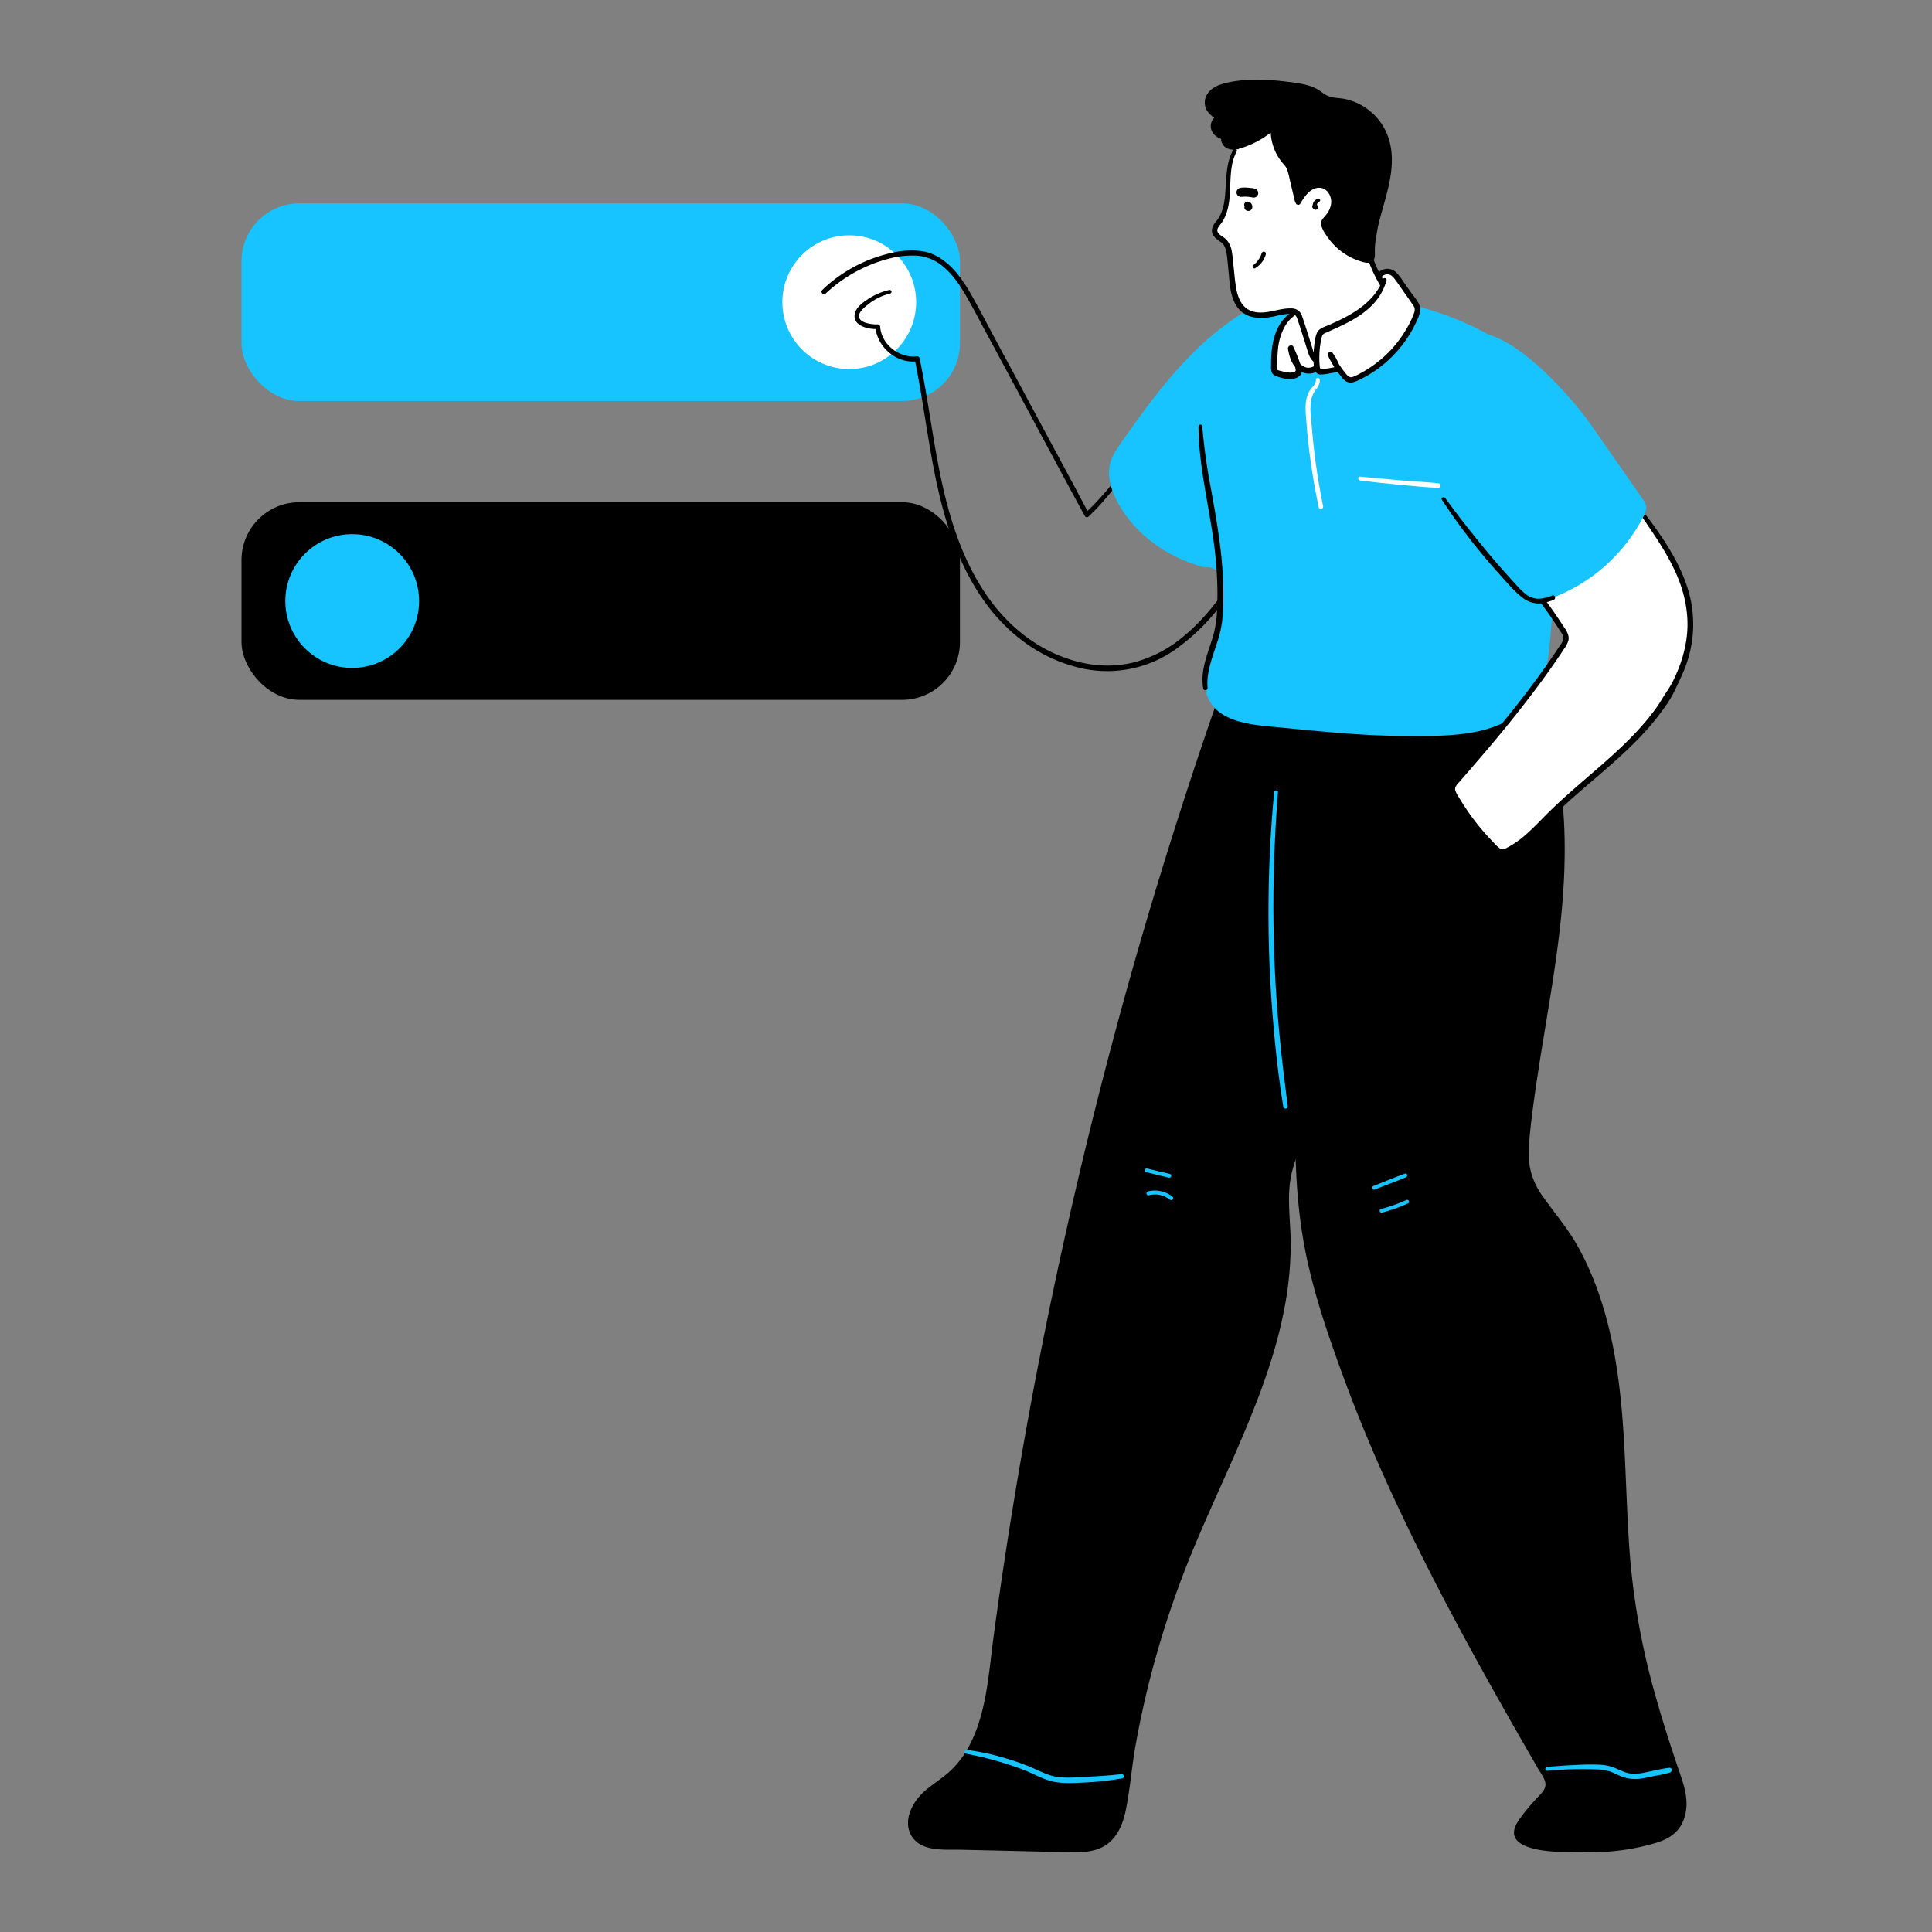 <svg xmlns="http://www.w3.org/2000/svg" viewBox="0 0 1000 1000"><rect x="0" y="0" width="1000" height="1000" fill="#808080" stroke="none"/><rect fill="#18c4ff" height="102.3" rx="29.95" width="371.87" x="125" y="105.26"></rect><circle cx="439.58" cy="156.41" fill="#fff" r="34.62"></circle><rect height="102.3" rx="29.95" width="371.87" x="125" y="259.94"></rect><circle cx="182.3" cy="311.09" fill="#18c4ff" r="34.62"></circle><path d="m585.16 236.48a130.33 130.33 0 0 1 -23.5 29.11l1.93.25c-8-15.18-16.2-30.3-24.33-45.44l-24.39-45.4c-3.85-7.16-7.59-14.38-11.57-21.47-3.21-5.71-6.79-11.39-11.58-15.91-3.9-3.69-8.65-6.65-14-7.54a42.51 42.51 0 0 0 -15 .55 75.56 75.56 0 0 0 -33.45 16.15c-1.27 1.06-2.49 2.18-3.67 3.33s.6 2.91 1.79 1.79a75.8 75.8 0 0 1 32.29-17.9 46.83 46.83 0 0 1 15.12-1.65 23.46 23.46 0 0 1 13.4 5.65c4.89 4.07 8.51 9.4 11.69 14.86 3.85 6.61 7.34 13.44 11 20.18l23.81 44.3c7.93 14.77 15.81 29.58 23.83 44.3l3 5.46a1.24 1.24 0 0 0 1.93.25 128 128 0 0 0 23.28-30 .88.88 0 0 0 -1.52-.89z"></path><path d="m651.34 160c-2.35-1.1-5.07.21-7.29 1.56-26.66 16.18-45.85 42-63.7 67.56-2.28 3.27-4.59 6.63-5.65 10.47-1.78 6.5.26 13.46 3.33 19.45 8.76 17.14 25.78 29.26 44.35 34.3a5.53 5.53 0 0 0 3.16.2c1-.33 15.54 7.29 16.24 6.48 14.62-17.06 22.69-35.84 34.93-54.68" fill="#18c4ff"></path><path d="m460.27 150.1a33.87 33.87 0 0 0 -10.49 4.39c-2.82 1.81-6.72 4.47-7.36 8-1.16 6.38 7.33 8 11.94 7.84l-1.24-1.24c.75 10.54 11 19.27 21.6 17.92l-1.27-1c4.78 23 7.21 46.51 12.59 69.43 4.61 19.62 11.59 39.14 23.36 55.66 11.31 15.88 27.12 28.4 46.07 33.68a61.27 61.27 0 0 0 54.67-9.9 107.52 107.52 0 0 0 21.86-21.8c3.45-4.46 6.67-9.1 9.79-13.8 1.52-2.3 3-4.6 4.5-6.91a34.44 34.44 0 0 0 3.75-6.63 6.88 6.88 0 0 0 -.53-6.46c-1-1.4-3.32-.11-2.35 1.37 1.35 2.08.11 4.64-1 6.55-1.27 2.19-2.72 4.28-4.1 6.4-2.95 4.55-5.95 9.06-9.13 13.45-6 8.33-12.78 16.21-20.79 22.71a65.59 65.59 0 0 1 -25.29 13.1 59 59 0 0 1 -26.85.14c-18.46-4.07-34.43-15.42-45.9-30.24-11.93-15.41-19.24-33.93-24.1-52.65-5.68-21.83-8.23-44.28-12.39-66.41q-.78-4.16-1.65-8.29a1.31 1.31 0 0 0 -1.27-1c-9.1 1.18-18.4-6-19.13-15.28a1.25 1.25 0 0 0 -1.23-1.23c-3.05.13-11.75-.83-9.3-5.91a11.55 11.55 0 0 1 3-3.34 31.72 31.72 0 0 1 3.88-2.95 29.82 29.82 0 0 1 8.86-3.78.93.93 0 0 0 -.5-1.8z"></path><path d="m685.73 354q-8 93.87-12.5 188c-1.61 33.89-2.85 68.12 3.21 101.5 4.3 23.67 12.21 46.52 20.48 69.11 26.16 71.39 65.52 141.46 103.61 207.49a7 7 0 0 1 -.9 8.22c-13 14.3-19.17 21.29-10.46 25.25 9.73 4.41 17.58 3.12 30.06 3.58a118.71 118.71 0 0 0 32.77-3.42c10.73-2.64 16.68-5.1 19.12-15.7a24.56 24.56 0 0 0 -.84-13.45c-10.84-31.58-21-63.65-25.63-96.73-4.72-33.61-3.7-67.77-7-101.56s-11.37-68.29-31.89-95.29c-5.18-6.83-11.22-13.32-14-21.44-2.65-7.79-2-16.27-1.12-24.45 4.63-42.91 14.92-85.11 17.36-128.21s-3.85-88.53-29.1-123.5"></path><path d="m684.75 354q-6.43 73.47-10.75 147.13c-1.4 24.3-2.88 48.65-3.41 73-.51 23.7.22 47.56 4.58 70.92 4.32 23.1 12 45.38 20.07 67.39 7.9 21.57 16.85 42.74 26.52 63.56 19.71 42.45 42.27 83.53 65.52 124.12q4.36 7.6 8.74 15.19c1.32 2.28 3.42 4.89 3.85 7.51.57 3.54-2.73 6-4.85 8.4a106.83 106.83 0 0 0 -8.17 9.84c-1.47 2.1-3.08 4.6-3.2 7.25-.28 6.23 8.38 8.27 13 9.18a67.66 67.66 0 0 0 12.47 1c5.52 0 11.05.3 16.56.2a116.43 116.43 0 0 0 31.52-4.83c6.33-1.94 11.56-5.15 14.09-11.52 4.11-10.39-.38-20.06-3.68-30-3.78-11.32-7.4-22.71-10.63-34.21a376.47 376.47 0 0 1 -13.19-71c-2-24.26-2.1-48.63-4-72.89-1.65-21-4.74-42-11.36-62a155.52 155.52 0 0 0 -12-27.57c-5.08-9-11.69-16.66-17.63-25.07a38.35 38.35 0 0 1 -6.8-14.75c-1.11-5.76-.73-11.72-.16-17.52 1.18-12.05 3-24.05 4.82-36 3.67-23.43 8-46.78 10.68-70.35 4.71-41 4.15-84.2-12.61-122.68a139.62 139.62 0 0 0 -14.54-25.66c-1.13-1.6-3.8-.07-2.64 1.54 23.66 33.05 30.46 74.64 29.29 114.5-1.36 46.55-13.18 91.9-17.85 138.1-1 10.23-.93 20.36 4.25 29.54 4.93 8.72 12.15 16 17.48 24.44 10.92 17.4 17.44 37.16 21.41 57.21 8.92 45.07 4.76 91.48 12.11 136.76 3.73 23 10 45.46 17.09 67.6q2.64 8.23 5.44 16.43c2 5.82 4.27 11.51 3.19 17.78-.64 3.72-2.06 7.52-4.87 10.14-2.6 2.41-6 3.63-9.39 4.6a115.53 115.53 0 0 1 -33 4.53c-9.33-.06-19.74.81-28.77-1.93-2.33-.71-7.13-1.87-7.46-5-.28-2.68 2.22-5.66 3.72-7.64 3.07-4 6.64-7.66 10-11.47 2.4-2.74 3.45-6.14 2-9.63-2.15-5-5.53-9.73-8.23-14.45q-4.22-7.38-8.42-14.77-8.46-14.88-16.75-29.87c-11.1-20.11-21.89-40.39-32.09-61-20.39-41.09-38.88-83.64-51.77-127.73a287 287 0 0 1 -11.25-69.17c-1-23.5.21-47 1.33-70.52q3.45-71.81 8.88-143.5 1.33-17.61 2.81-35.21c.1-1.25-1.84-1.24-2 0z"></path><path d="m636.33 347.84a2511.22 2511.22 0 0 0 -122.33 512.85c-2.71 20.87-6.13 43.73-21.87 57.71-5.23 4.65-11.6 8.05-16.08 13.42s-6.44 13.93-1.81 19.17c3.72 4.2 10 4.63 15.62 4.75l62.68 1.44c6.66.16 13.8.17 19.32-3.55 7.89-5.32 9.51-16 10.7-25.48a487.28 487.28 0 0 1 31-120c22.38-55.91 55.79-110.81 53-171-.37-7.78-1.35-15.57-.52-23.31 1.44-13.47 8.2-25.68 14.44-37.7a610 610 0 0 0 35-81.42c18.23-52.72 27.75-115.72-5.16-160.87"></path><path d="m635.36 347.57q-24.69 69.51-45.29 140.43-20.4 70.56-36.65 142.25-16.32 71.9-28.32 144.75-6 36.09-10.85 72.35c-2.69 19.93-3.69 42.18-14.58 59.73a47 47 0 0 1 -9.76 11.27c-4 3.31-8.41 6-12.19 9.56-5.79 5.42-10.51 14.91-5.82 22.51 5.06 8.18 17.14 6.86 25.32 7l38.1.88c6.24.14 12.48.32 18.71.42 4.94.08 10.06 0 14.73-1.83 8.37-3.21 12.15-11.33 13.87-19.6 2.26-10.9 3.09-22.13 5-33.1q3.17-17.9 7.67-35.53a496.09 496.09 0 0 1 22.71-67.74c8.75-21 18.59-41.56 27.31-62.58 8.56-20.64 16.14-41.87 20-63.93a172.28 172.28 0 0 0 2.72-32.37c-.18-12.24-2.3-24.34.92-36.38 3-11.33 9-21.58 14.31-31.95q8.34-16.31 15.71-33.11c9.17-20.94 17.49-42.4 23.82-64.38 10.9-37.86 16.74-80.69 2.16-118.41a108.92 108.92 0 0 0 -13.55-24.64c-1-1.36-3.28-.05-2.28 1.34 23.85 33 24.69 76 17.23 114.58-4 20.62-10.41 40.63-17.78 60.27a608 608 0 0 1 -29.39 66.07c-4.93 9.52-10.17 19.06-13 29.48-3 11.42-1.44 22.8-1 34.42.72 21.94-3.46 43.68-10 64.54-13.46 42.71-35.84 82-50.61 124.18a488 488 0 0 0 -18.48 68.44c-2.18 11.23-3.79 22.53-5.34 33.86-1.24 8.95-3.39 19.87-12.81 23.62-5.06 2-10.71 1.79-16.05 1.67l-18.43-.42-37.47-.85c-9.05-.21-25.18.36-22.67-13.37 1.91-10.45 12.68-15.14 19.87-21.53 14.23-12.65 18.55-32.34 21.16-50.36 3.35-23.08 6.23-46.22 9.8-69.27q11-71.13 26.06-141.55 14.93-70.11 33.87-139.29 19-69.42 41.84-137.71 5.58-16.64 11.38-33.19c.44-1.24-1.52-1.76-1.95-.54z"></path><path d="m790.37 186.05c-36.53-28-85.62-39-130.6-29.12-7.88 1.72-15.83 4.15-22.2 9.1-15.58 12.13-17 34.82-16.26 54.54.84 21.73 6.52 42.78 9 64.3a180.85 180.85 0 0 1 .79 36c-.94 11.4-9 23.8-7.21 35.32 2.44 16.1 20.09 18.62 33.46 19.86 22.59 2.09 45.2 4.71 67.92 4.84 13.54.07 27.68.46 40.94-2.63 10-2.32 19.7-7.11 26.12-15.1 9.7-12.07 9.48-27.86 10.88-42.49 1.92-20 4.18-39.95 6.27-59.92 1.27-12.2 2.55-24.56.8-36.71s-9.21-29.27-18.68-37.06" fill="#18c4ff"></path><path d="m671.15 161.48c-5 2.36-8.4 7.43-10 12.77s-1.64 11-1.68 16.56a2 2 0 0 0 1.74 2.37c3.07 1 6.46 2 9.44.75a2.77 2.77 0 0 0 1.35-1.05 3.33 3.33 0 0 0 -.06-2.59 76 76 0 0 0 -3.83-10 20.38 20.38 0 0 0 2.45 7.46 8.46 8.46 0 0 0 6.35 4.2c3.52.21 6.55-2.46 8.65-5.3a28.45 28.45 0 0 0 5.66-14.53 22.56 22.56 0 0 0 -4-14.94" fill="#fff"></path><path d="m670.65 160.62c-8.22 3.54-11.49 12.36-12.4 20.67a73.62 73.62 0 0 0 -.35 7.43c0 2.2-.31 4.63 2.06 5.69 3.48 1.56 9.75 3.1 12.86 0 1.94-1.93.61-4.82-.14-7a81 81 0 0 0 -3.24-7.91c-.78-1.66-3.07-.41-2.78 1.17.75 4.15 2 8.41 5.56 11a8.85 8.85 0 0 0 10.66-.17 24.3 24.3 0 0 0 7.32-9.62 28 28 0 0 0 2.7-12.52c-.15-4.57-1.45-9.84-4.69-13.23-1.12-1.17-2.87.32-2.17 1.69 1.6 3.14 3.1 6.11 3.52 9.67a23.86 23.86 0 0 1 -1.14 10.4 26.07 26.07 0 0 1 -5.28 9.23c-2.06 2.24-5 4.2-8.11 2.7-3.74-1.81-4.79-6.26-5.43-10l-2.79 1.18c.82 1.79 1.57 3.6 2.24 5.45.32.87.62 1.75.91 2.64a7 7 0 0 1 .71 2.65c-.22 1.39-3.49 1.16-4.47 1a16.94 16.94 0 0 1 -2.63-.59c-.5-.14-2.2-.38-2.48-.84-.11-.17 0-.84 0-1 0-.46 0-.93 0-1.39 0-1 0-2 .07-3 .06-2 .18-4 .41-6a29.82 29.82 0 0 1 2.92-9.91 17.4 17.4 0 0 1 7.14-7.66c1.14-.62.14-2.19-1-1.71z"></path><path d="m620.33 220.57c.12 18.63 4.39 36.85 7.2 55.18a212 212 0 0 1 2.59 28.56q.12 7.15-.35 14.3a52.86 52.86 0 0 1 -2.25 11.82c-2.55 8.44-6.42 17-4.7 26 .24 1.24 2.34 1 2.23-.3-.74-7.94 2.41-15.72 4.8-23.13a58.24 58.24 0 0 0 2.72-11.42 132.43 132.43 0 0 0 .64-14.08c0-18.76-3.26-37.22-6.62-55.6a298.58 298.58 0 0 1 -4.31-31.35 1 1 0 0 0 -1.95 0z"></path><path d="m848.6 263.92c12.16 16.62 24.77 34.43 26.26 55 1.57 21.82-10 42.68-24.68 58.87s-32.73 29-48.25 44.46c-6.79 6.76-13.34 14.18-22 18.2a5 5 0 0 1 -2.55.63 5.29 5.29 0 0 1 -2.86-1.74 124.49 124.49 0 0 1 -21.52-27.74 6.45 6.45 0 0 1 -1.2-3.6 6.56 6.56 0 0 1 2-3.47c19.56-22.45 38.87-45.26 55.16-70.19.94-1.44 1.92-3.07 1.65-4.77a6.93 6.93 0 0 0 -1.14-2.56 221 221 0 0 0 -20.13-27.4" fill="#fff"></path><path d="m847.75 264.42c7.18 10.45 14.69 20.89 19.84 32.52 5 11.29 7.21 23.63 5 35.87a70.61 70.61 0 0 1 -5.48 17.25 53.35 53.35 0 0 1 -4.45 8c-1.74 2.55-3.22 5.27-5 7.8-7.44 10.5-16.74 19.5-26.33 28-9.86 8.76-20.12 17.1-29.53 26.36-4.44 4.37-8.65 9-13.46 13a46.65 46.65 0 0 1 -7.54 5.14c-1.24.66-2.79 1.77-4.19 1a19.11 19.11 0 0 1 -3.55-3.3 122.67 122.67 0 0 1 -12.59-15.09q-2.79-4-5.26-8.13a14 14 0 0 1 -2-3.93c-.37-1.79 1.36-3.26 2.41-4.47 9-10.35 18-20.77 26.58-31.46s16.85-21.55 24.52-32.87q1.44-2.13 2.85-4.28a14.36 14.36 0 0 0 2.2-4.21c.8-3.19-1.55-5.93-3.17-8.44q-5.54-8.56-11.84-16.6-3.16-4-6.51-7.93c-1.16-1.34-3.09.61-1.94 1.95q7 8.18 13.23 17 2.94 4.19 5.69 8.53c.78 1.23 2.1 2.73 2 4.28-.13 1.72-1.62 3.43-2.53 4.8-7.75 11.74-16.18 23-25 34s-18.1 21.87-27.42 32.58c-2 2.23-4.51 4.55-3.73 7.82a16.36 16.36 0 0 0 2.08 4.21q1.33 2.28 2.78 4.49a126 126 0 0 0 12 15.64 69.64 69.64 0 0 0 6.94 7.12 5 5 0 0 0 3.85 1.35 12.59 12.59 0 0 0 4.26-1.67c5.64-3 10.41-7.37 14.9-11.83 4.65-4.62 9.25-9.26 14.12-13.66s10.15-8.9 15.26-13.31c10.12-8.72 20.28-17.6 28.82-27.92q3-3.64 5.75-7.51a56.06 56.06 0 0 0 5.1-8.2c2.67-5.65 5.49-11.11 7.29-17.14a61.87 61.87 0 0 0 -.17-36.69c-3.92-12.36-11-23.49-18.59-33.89-1.82-2.49-3.75-4.92-5.65-7.37-.68-.88-2.18.28-1.55 1.2z"></path><path d="m639.27 77.88c-6.42 11.27-.63 27.14-8.56 37.39a9.19 9.19 0 0 0 -1.92 3c-.63 2.38 1.14 4.25 3.43 5.52 4.39 2.44 4.15 8.74 4.71 13.07.59 4.55.81 9.21 1.68 13.71.74 3.87 2.36 7.79 5.52 10.14a14.3 14.3 0 0 0 8.88 2.47c4.71-.1 9.15-1.88 13.84-2.11 1.58-.07 3.35-.13 4.55.92a6 6 0 0 1 1.5 2.76q2.83 8.5 5.44 17.07a7.81 7.81 0 0 0 2.16 4c1.54 1.23 3.73 1.12 5.68.84a56.36 56.36 0 0 0 37.25-22.48 5.76 5.76 0 0 0 1.45-3.67c-.12-1.35-1.12-2.44-2-3.46-8.11-9.21-13.55-20.88-16.36-32.77-4.52-18.83 4.06-43.58-10.52-59.43a25.25 25.25 0 0 0 -13-7.49c-8.32-1.91-17.44-.77-25.33 2.35-7.08 2.79-16.21 8.25-17.39 16.55" fill="#fff"></path><path d="m638.41 77.38c-2.91 5.11-3.49 11-3.86 16.77s-.37 11.87-2.94 17.12a17.89 17.89 0 0 1 -2.12 3.35 8.29 8.29 0 0 0 -2.16 4.06c-.39 3.16 2.12 5 4.46 6.53 2.1 1.36 2.76 3.93 3.13 6.25.43 2.73.61 5.54.9 8.29.68 6.42.7 13.89 4.7 19.32 4.21 5.74 11.33 6.18 17.8 4.93 3.39-.65 6.91-1.77 10.4-1.49 1.7.14 2.31 1.14 2.83 2.67.63 1.83 1.22 3.67 1.81 5.51q1.8 5.53 3.49 11.09c.92 3 2.15 5.85 5.6 6.42 2.93.49 6.22-.36 9.06-1a56.83 56.83 0 0 0 8.65-2.84 58.8 58.8 0 0 0 15.59-9.65 56 56 0 0 0 6.52-6.64c1.81-2.19 4.61-5.06 3.9-8.15a8.27 8.27 0 0 0 -2.08-3.43c-1.11-1.29-2.21-2.58-3.23-3.95a70.74 70.74 0 0 1 -5.5-8.59 80.42 80.42 0 0 1 -7.36-19.13 70.35 70.35 0 0 1 -1.65-16.5c-.08-11.24 1-23.15-3-33.88a30.37 30.37 0 0 0 -10.26-13.92c-5.44-4-12.25-5.44-18.9-5.39a48.22 48.22 0 0 0 -19.19 4.31c-4.91 2.19-9.75 5.19-12.91 9.64a15.94 15.94 0 0 0 -2.8 6.9c-.21 1.31 1.8 1.88 2 .56.81-5.18 5-9 9.21-11.75a45.42 45.42 0 0 1 16-6.31c6.41-1.23 13.43-1.17 19.59 1.17a25.16 25.16 0 0 1 12.83 11.35c5.32 9.45 4.89 20.94 4.75 31.43a128.45 128.45 0 0 0 .46 16.18 69.74 69.74 0 0 0 4.41 17 76.12 76.12 0 0 0 9 17q1.27 1.78 2.66 3.49c1 1.18 2.34 2.34 3 3.73s-.41 2.82-1.25 4-1.92 2.47-3 3.64a55.34 55.34 0 0 1 -29.79 17.28c-2.24.47-6.13 1.67-8-.14-1.08-1-1.38-2.72-1.8-4.09q-.84-2.77-1.72-5.55c-1.11-3.54-2.23-7.08-3.43-10.59a7.66 7.66 0 0 0 -1.86-3.38 6.09 6.09 0 0 0 -4-1.37c-6.54-.2-12.89 3.33-19.43 1.72s-8.55-8-9.38-14c-.5-3.59-.76-7.2-1.2-10.8-.28-2.34-.38-4.71-.88-7a10.77 10.77 0 0 0 -3.21-6c-1.9-1.62-5.59-2.89-3.58-6 .69-1.07 1.56-2 2.23-3.11a21 21 0 0 0 1.8-3.8 33 33 0 0 0 1.67-8c.57-5.56.27-11.2 1.23-16.71a24.79 24.79 0 0 1 2.53-7.59 1 1 0 0 0 -1.71-1z"></path><path d="m645.82 106.52-.15.2.1-.1-.21.16.13-.07-.27.11h.11c.13 0 .25-.1.37-.15l-.28.12a.65.65 0 0 1 .21-.06h-.32.22-.33a.88.88 0 0 1 .23.07l-.29-.13.23.14-.25-.19a1.52 1.52 0 0 1 .22.22l-.21-.26a1.76 1.76 0 0 1 .24.42l-.13-.31a1.36 1.36 0 0 1 .1.36v-.36a1.15 1.15 0 0 1 0 .37v-.35a1.11 1.11 0 0 1 -.07.26l.13-.32a1.18 1.18 0 0 1 -.11.19l.21-.28-.13.13.28-.21-.14.08.33-.14a.53.53 0 0 1 -.17 0h.36a.67.67 0 0 1 -.2 0h.37a.79.79 0 0 1 -.22-.06l.33.14a1.19 1.19 0 0 1 -.15-.09l.28.22a.63.63 0 0 1 -.11-.12l.21.29a4.59 4.59 0 0 0 -.33-.44l.21.27-.06-.1.14.32a1.36 1.36 0 0 0 -.33-.57l-.26-.21a1 1 0 0 0 -.48-.15.69.69 0 0 0 -.35 0 .62.62 0 0 0 -.32.09.64.64 0 0 0 -.29.16 1.06 1.06 0 0 0 -.33.37 1.77 1.77 0 0 0 -.24.84 1.54 1.54 0 0 0 .46 1.13 2 2 0 0 0 1 .59 2.12 2.12 0 0 0 1.17 0 2.08 2.08 0 0 0 1.17-.91 1.75 1.75 0 0 0 .24-.54.94.94 0 0 0 0-.16c0-.17.05-.33.06-.5a2.9 2.9 0 0 0 -.3-1.23 1.08 1.08 0 0 0 -.14-.26 3.1 3.1 0 0 0 -.44-.51 2.35 2.35 0 0 0 -1.1-.58 2.29 2.29 0 0 0 -.94 0 1.86 1.86 0 0 0 -.56.24 1.59 1.59 0 0 0 -.72 1.35v.26a.67.67 0 0 0 .18.33 1 1 0 0 0 .51.36 1.19 1.19 0 0 0 .53 0 1 1 0 0 0 .59-.46z"></path><path d="m641.48 101.34a2.12 2.12 0 0 0 1.09 0h.22-.19a1.4 1.4 0 0 1 .36 0h.16c-.26 0-.33-.06-.2 0a1.79 1.79 0 0 0 .69.12l.74.07-.54-.07a17.27 17.27 0 0 1 1.88.35l-.55-.23h.09a2.65 2.65 0 0 0 1.79.24 2.24 2.24 0 0 0 1.51-1.35 2.32 2.32 0 0 0 -1.53-3.17 15.23 15.23 0 0 0 -5.26 0 2.33 2.33 0 0 0 -1.41 1.09 2.43 2.43 0 0 0 -.28 1.5 2.34 2.34 0 0 0 2.32 2 22.29 22.29 0 0 1 4.76.08l-.63-.09c.79.12 1.57.32 2.37.4l-1.19-4.42-.47.27a2.11 2.11 0 0 0 -1 2.13 2.14 2.14 0 0 0 1.53 1.77l.52.16a2.4 2.4 0 0 0 2.92-1.65 2.43 2.43 0 0 0 -1.66-2.92 11.46 11.46 0 0 0 -2.1-.32c-.57-.06-1.13-.13-1.7-.16a21.78 21.78 0 0 0 -3.33 0l.63 4.63h.13l-.63.09a15.84 15.84 0 0 1 1.94-.15c.66 0 1.3.07 1.95.1l-.62-4.57h-.1l.6-.08a12.3 12.3 0 0 0 -3 .37 2.75 2.75 0 0 0 -.66.26l-.38.29c-.11.09-.1.08 0 0s0 0-.08 0a2.61 2.61 0 0 0 -.28.17c-.49.35-1.18.83-1.27 1.48a1.26 1.26 0 0 0 .85 1.51z"></path><path d="m682.11 102.91a3.45 3.45 0 0 0 -2.52 2.62 3.17 3.17 0 0 0 0 2.27 1.51 1.51 0 0 0 1.27.78 1.36 1.36 0 0 0 1.35-.93 1.46 1.46 0 0 0 -.66-1.65 1.69 1.69 0 0 0 -2 .23 1.08 1.08 0 0 0 -.23 1.18 1.09 1.09 0 0 0 1 .67 2.44 2.44 0 0 0 .6-.11h-.29.18-.29.11l-.26-.11.08.05-.22-.17.07.07-.18-.22a.22.22 0 0 1 .05.08l-.11-.27v.09-.29-.3a.24.24 0 0 1 0 .09l.11-.26.17-.23v.06l.22-.17.26-.11h-.07.29a.29.29 0 0 1 -.13 0h.29-.12l.26.11c-.13-.07.14.13.17.17s0 0 0 0l.11.26a1.24 1.24 0 0 1 0-.16v.29a4 4 0 0 1 0-1.09v.29a4.55 4.55 0 0 1 .17-.73v-.12.13a.59.59 0 0 0 .07-.16l.18-.3c.12-.17-.09.1 0 0l.11-.12a.57.57 0 0 1 .11-.11s.18-.16 0-.05 0 0 .06 0l.13-.08c.18-.09-.11 0 0 0l.17-.06a.91.91 0 0 0 .64-1.11 1 1 0 0 0 -1.12-.64z"></path><path d="m649.7 138.8a12.13 12.13 0 0 0 5.49-7.18 1.11 1.11 0 0 0 -.77-1.36 1.14 1.14 0 0 0 -1.36.77c-.12.33-.24.65-.37 1a1.54 1.54 0 0 1 -.08.19c.08-.19 0 0 0 .06s-.14.32-.22.47a11.79 11.79 0 0 1 -1.06 1.73l-.12.17c.12-.16 0 0 0 .06l-.33.4a9.05 9.05 0 0 1 -.65.74 10.18 10.18 0 0 1 -.74.73l-.36.3c-.19.16-.15.12-.33.26a1 1 0 0 0 -.35 1.33 1 1 0 0 0 1.33.35z"></path><path d="m671.18 104.12-3.18-14.41a12.75 12.75 0 0 0 -1.21-3.65 17.11 17.11 0 0 0 -1.89-2.44 25.42 25.42 0 0 1 -5.83-17.82 46 46 0 0 1 -16.93 9.52c-1.92.59-4 1.06-5.92.38s-3.35-2.91-2.5-4.74c-2.44-.48-4.79-2.09-5.48-4.47s.91-5.36 3.38-5.54c-2.75-1.5-5.76-3.34-6.5-6.39a7.37 7.37 0 0 1 2.65-7 16.47 16.47 0 0 1 7.14-3.22 65.77 65.77 0 0 1 14.81-1.55 123 123 0 0 1 23.06 2 24.92 24.92 0 0 1 8.91 2.95c1.65 1 3.08 2.43 4.86 3.24 2.23 1 4.77 1 7.21 1.34a29.11 29.11 0 0 1 23 18c3.77 9.75 1.92 20.72-.81 30.81s-6.32 20.2-5.92 30.65a3.16 3.16 0 0 1 -.26 1.75c-.61 1-2.11.94-3.27.67a31.48 31.48 0 0 1 -20.92-17 3.72 3.72 0 0 1 -.49-1.88 4.49 4.49 0 0 1 1.36-2.31 13.51 13.51 0 0 0 3.69-9.26c-.16-3.41-2.43-6.81-5.75-7.6a8.9 8.9 0 0 0 -7.54 2.19 25.38 25.38 0 0 0 -5 6.41"></path><path d="m672.08 103.87-2.27-11.09c-.7-3.41-1.12-6.67-3.42-9.42a24.71 24.71 0 0 1 -6-17.56 1.35 1.35 0 0 0 -2.28-.94 45.36 45.36 0 0 1 -12.35 7.71 24.55 24.55 0 0 1 -6.76 2.07c-1.86.16-4.86-.89-3.91-3.31a1.39 1.39 0 0 0 -1-1.7c-1.88-.42-3.94-1.51-4.5-3.51-.4-1.43.36-3.54 2-3.59a1.59 1.59 0 0 0 .8-2.94c-1.44-1-3.22-1.64-4.44-2.89a4.86 4.86 0 0 1 -1.4-4.7c1.07-4.17 5.73-5.64 9.43-6.46 9-2 18.79-1.61 27.95-.62a69.25 69.25 0 0 1 13.27 2.36 18.24 18.24 0 0 1 5.46 2.89 14.74 14.74 0 0 0 5.53 2.83c2 .46 4.06.48 6.08.8a27.16 27.16 0 0 1 5.1 1.34 27.57 27.57 0 0 1 9 5.48 28.42 28.42 0 0 1 9 20.69c.25 8.88-2.33 17.46-4.75 25.91-1.25 4.34-2.52 8.73-3.39 13.17a53.5 53.5 0 0 0 -.73 6.68c-.06 1.08-.1 2.17-.09 3.25 0 .59.37 2.16-.21 2.4s-1.75-.21-2.34-.38c-.89-.24-1.78-.53-2.65-.85a28.78 28.78 0 0 1 -4.79-2.36 31 31 0 0 1 -8-7 29.62 29.62 0 0 1 -3-4.48c-.37-.71-1.09-1.71-.84-2.52a10.47 10.47 0 0 1 1.75-2.43c2.14-3 3.52-7 2.75-10.65-.69-3.27-3.18-6.37-6.55-7.08-3.91-.83-7.69 1.29-10.21 4.15a37.78 37.78 0 0 0 -3.53 5c-.87 1.4 1.36 2.71 2.21 1.3 2.18-3.59 5.07-8.19 9.81-8.24 4.23 0 6.61 4.44 6.18 8.21a11.75 11.75 0 0 1 -2.76 6c-1.29 1.57-2.89 2.88-2.41 5.14a16.91 16.91 0 0 0 2.5 5 33.1 33.1 0 0 0 3.51 4.56 32.65 32.65 0 0 0 9.13 7 32.32 32.32 0 0 0 5.35 2.19c1.69.52 3.71 1.15 5.42.36 2.15-1 1.9-3.22 1.9-5.22a39.6 39.6 0 0 1 .55-7c.43-2.46.77-4.93 1.35-7.36s1.16-4.55 1.79-6.82c2.53-9 5.33-18.17 5.09-27.65-.21-8.3-3.11-16.23-9.08-22.11a31.07 31.07 0 0 0 -9.33-6.36 29.56 29.56 0 0 0 -5.36-1.78c-2-.46-4.11-.57-6.17-.84a12.35 12.35 0 0 1 -6-2.57 21.41 21.41 0 0 0 -5.47-3.09c-4.37-1.61-9.26-2.13-13.86-2.67-9.73-1.15-20-1.54-29.68.54-4.05.88-8.37 2.39-10.64 6.12a8 8 0 0 0 1.37 10.17 15.8 15.8 0 0 0 4.63 3.32l.37-2.88a6.06 6.06 0 0 0 -4.45 6.64c.44 3.32 3.52 5.55 6.6 6.23l-1-1.71c-.93 2.42.62 5.11 2.84 6.17 2.83 1.36 6.12.32 8.9-.66a48.36 48.36 0 0 0 15.92-9.36l-2.28-1a26.8 26.8 0 0 0 5.47 17.79c1 1.33 2.37 2.51 3 4.1a37.11 37.11 0 0 1 1.35 5.2l2.73 11.48c.28 1.17 2.05.67 1.8-.5z"></path><g fill="#18c4ff"><path d="m659.48 410.05q-3 31.8-2.92 63.79c0 21.28 1.16 42.57 3.19 63.76 1.14 11.84 2.56 23.67 4.5 35.41.21 1.29 2.48 1 2.31-.31-2.77-21-5.12-42.08-6.32-63.27s-1.45-42.4-.77-63.59q.59-17.91 2-35.79c.1-1.27-1.86-1.25-2 0z"></path><path d="m711.44 615.72c5.43-2.11 10.92-4.11 16.28-6.37 1.13-.48.69-2.32-.51-1.88-5.48 2-10.87 4.24-16.28 6.37-1.16.46-.66 2.34.51 1.88z"></path><path d="m715.12 627.69a82.46 82.46 0 0 0 13.74-4.86c1.14-.51.15-2.2-1-1.68a81.08 81.08 0 0 1 -13.27 4.69 1 1 0 0 0 .51 1.85z"></path><path d="m593.22 606.72 11.78 2.83c1.25.3 1.78-1.63.53-1.93l-11.76-2.78c-1.22-.29-1.74 1.58-.52 1.88z"></path><path d="m594.71 618.65a12.43 12.43 0 0 1 10.77 2.25 1.07 1.07 0 0 0 1.46 0 1 1 0 0 0 0-1.45 14.62 14.62 0 0 0 -12.77-2.78 1 1 0 0 0 .54 2z"></path><path d="m500 907.73a173.42 173.42 0 0 1 30.81 8.73c4.88 2 9.66 4.82 14.87 5.82s11 .58 16.41.32a159.73 159.73 0 0 0 18.76-2.1c1.23-.2 1-2.33-.3-2.2-5.49.59-11 1-16.51 1.29s-11 .84-16.36.2-10-3.45-14.86-5.4a137.71 137.71 0 0 0 -15.19-5.14 118.13 118.13 0 0 0 -17.36-3.51c-1.13-.13-1.39 1.77-.27 2z"></path><path d="m800.79 916.54a206.93 206.93 0 0 1 26.23-.68 24.12 24.12 0 0 1 6.08 1c1.85.61 3.58 1.51 5.36 2.29a19.3 19.3 0 0 0 11.3 1.39c2.39-.38 4.77-.93 7.14-1.41a61.18 61.18 0 0 0 7.5-1.68c1.25-.42 1.14-2.55-.33-2.44a50.64 50.64 0 0 0 -6.2 1.1l-6.52 1.34a26.15 26.15 0 0 1 -6.16.69 16.57 16.57 0 0 1 -5.69-1.48c-1.7-.7-3.36-1.51-5.1-2.1a23.82 23.82 0 0 0 -6-1.11 116.85 116.85 0 0 0 -12.83.12q-7.41.31-14.8 1c-1.21.11-1.24 2 0 1.92z"></path><path d="m747.19 258.24a392.3 392.3 0 0 0 37.18 45.94c2.75 2.92 5.79 5.93 9.72 6.71 3.26.64 6.6-.37 9.71-1.55a88.36 88.36 0 0 0 47-42.28 8.78 8.78 0 0 0 1.31-4.78 9.2 9.2 0 0 0 -2-4.15l-26.29-37.78c-8.45-12.15-33.16-41.15-53.16-47.1"></path></g><path d="m746.36 258.73a305 305 0 0 0 19.77 26.89q5.24 6.39 10.8 12.51c3.47 3.84 6.93 8 11.06 11.17a13.83 13.83 0 0 0 7.21 3c3.06.26 6.09-.71 8.91-1.77 1.42-.54.8-2.83-.63-2.29a19.85 19.85 0 0 1 -7.61 1.67 11.28 11.28 0 0 1 -6.51-2.67 46.1 46.1 0 0 1 -5-5c-1.79-1.94-3.55-3.91-5.31-5.88-7-7.82-13.62-15.92-20.1-24.16-3.73-4.74-7.35-9.57-10.92-14.43-.72-1-2.35-.09-1.66 1z"></path><path d="m716.77 144.72c-2 6.69-6.9 12.23-12.56 16.33s-12.13 6.92-18.55 9.68a5.66 5.66 0 0 0 -2.22 1.41 5.3 5.3 0 0 0 -.89 2.18 46.62 46.62 0 0 0 -1 15.17c.1 1.09.38 2.37 1.39 2.79a3.13 3.13 0 0 0 1.58.07q3.94-.51 7.85-1.27a21.68 21.68 0 0 0 -3.72-7.57 48.75 48.75 0 0 0 7.17 11.11 5.06 5.06 0 0 0 2.84 2 5.15 5.15 0 0 0 2.77-.63 61.11 61.11 0 0 0 31.46-32.7 7.22 7.22 0 0 0 .72-4 7.61 7.61 0 0 0 -1.48-2.88l-8.4-11.86a10 10 0 0 0 -3.59-3.59 5.15 5.15 0 0 0 -6 1.32" fill="#fff"></path><path d="m715.83 144.46c-3.32 9.59-12 15.95-20.73 20.37-2.37 1.21-4.8 2.31-7.24 3.38-2.13.93-5 1.62-6.09 3.86s-1.37 5.36-1.64 7.89a47.42 47.42 0 0 0 -.17 8.34c.17 2.35.58 5.39 3.53 5.55a22.68 22.68 0 0 0 4.4-.52c1.61-.25 3.22-.56 4.82-.9a1.4 1.4 0 0 0 1-1.72 24.59 24.59 0 0 0 -3.87-7.91 1.4 1.4 0 0 0 -2.41 1.42 50.9 50.9 0 0 0 6 9.7c1.06 1.35 2.19 3 3.78 3.71s3.35.31 5-.4a60.88 60.88 0 0 0 16.32-10.73 62.38 62.38 0 0 0 12.28-15.44q1.21-2.16 2.25-4.42a25.06 25.06 0 0 0 1.92-4.93c.87-4-2.36-7.14-4.5-10.15l-4.07-5.73a27.84 27.84 0 0 0 -3.77-4.86 6.57 6.57 0 0 0 -9.42.35c-1.15 1.33.71 3.25 1.94 2a4 4 0 0 1 3.36-1.32c1.59.19 2.68 1.48 3.58 2.69 2.08 2.8 4 5.71 6.05 8.56l2.79 4a7.49 7.49 0 0 1 1.23 2.14 4.62 4.62 0 0 1 -.3 2.74 46.18 46.18 0 0 1 -3.66 7.72 60.24 60.24 0 0 1 -24 23.32 23.34 23.34 0 0 1 -4.24 2c-1.91.56-3.16-1.52-4.19-2.81a49.14 49.14 0 0 1 -5.85-9.45l-2.41 1.42a20.58 20.58 0 0 1 3.58 7.23l1-1.72c-2.54.45-5.12 1-7.68 1.19-1.1.1-1.19-.42-1.32-1.43a34.23 34.23 0 0 1 -.21-4.05 44.87 44.87 0 0 1 .62-7.93 24.56 24.56 0 0 1 .77-3.58c.37-1.12 1.22-1.5 2.25-1.94 8.67-3.81 17.53-7.67 24.19-14.64a29.65 29.65 0 0 0 6.99-12.46 1 1 0 0 0 -1.88-.52z"></path><g fill="#fff"><path d="m681.06 196.61c.25 1.95-1.5 3.36-2.57 4.78a12.7 12.7 0 0 0 -2.27 5.05c-.83 4-.33 8.26 0 12.32.7 9.38 1.87 18.73 3.39 28q1.3 8 3 15.86c.31 1.46 2.53.84 2.24-.62-1.88-9.24-3.42-18.55-4.54-27.92-.57-4.69-1-9.4-1.42-14.11-.35-4.08-1-8.42-.3-12.49a13.1 13.1 0 0 1 2.59-5.92c1.19-1.59 2.2-3.16 1.84-5.22-.19-1.07-2.06-.83-1.92.26z"></path><path d="m704 248.69c6.73.86 13.47 1.57 20.22 2.2s13.51 1.37 20.27 1.61c1.55.05 1.49-2.22 0-2.37-6.74-.69-13.52-1-20.27-1.58s-13.48-1.23-20.22-1.86c-1.3-.12-1.25 1.84 0 2z"></path></g></svg>
